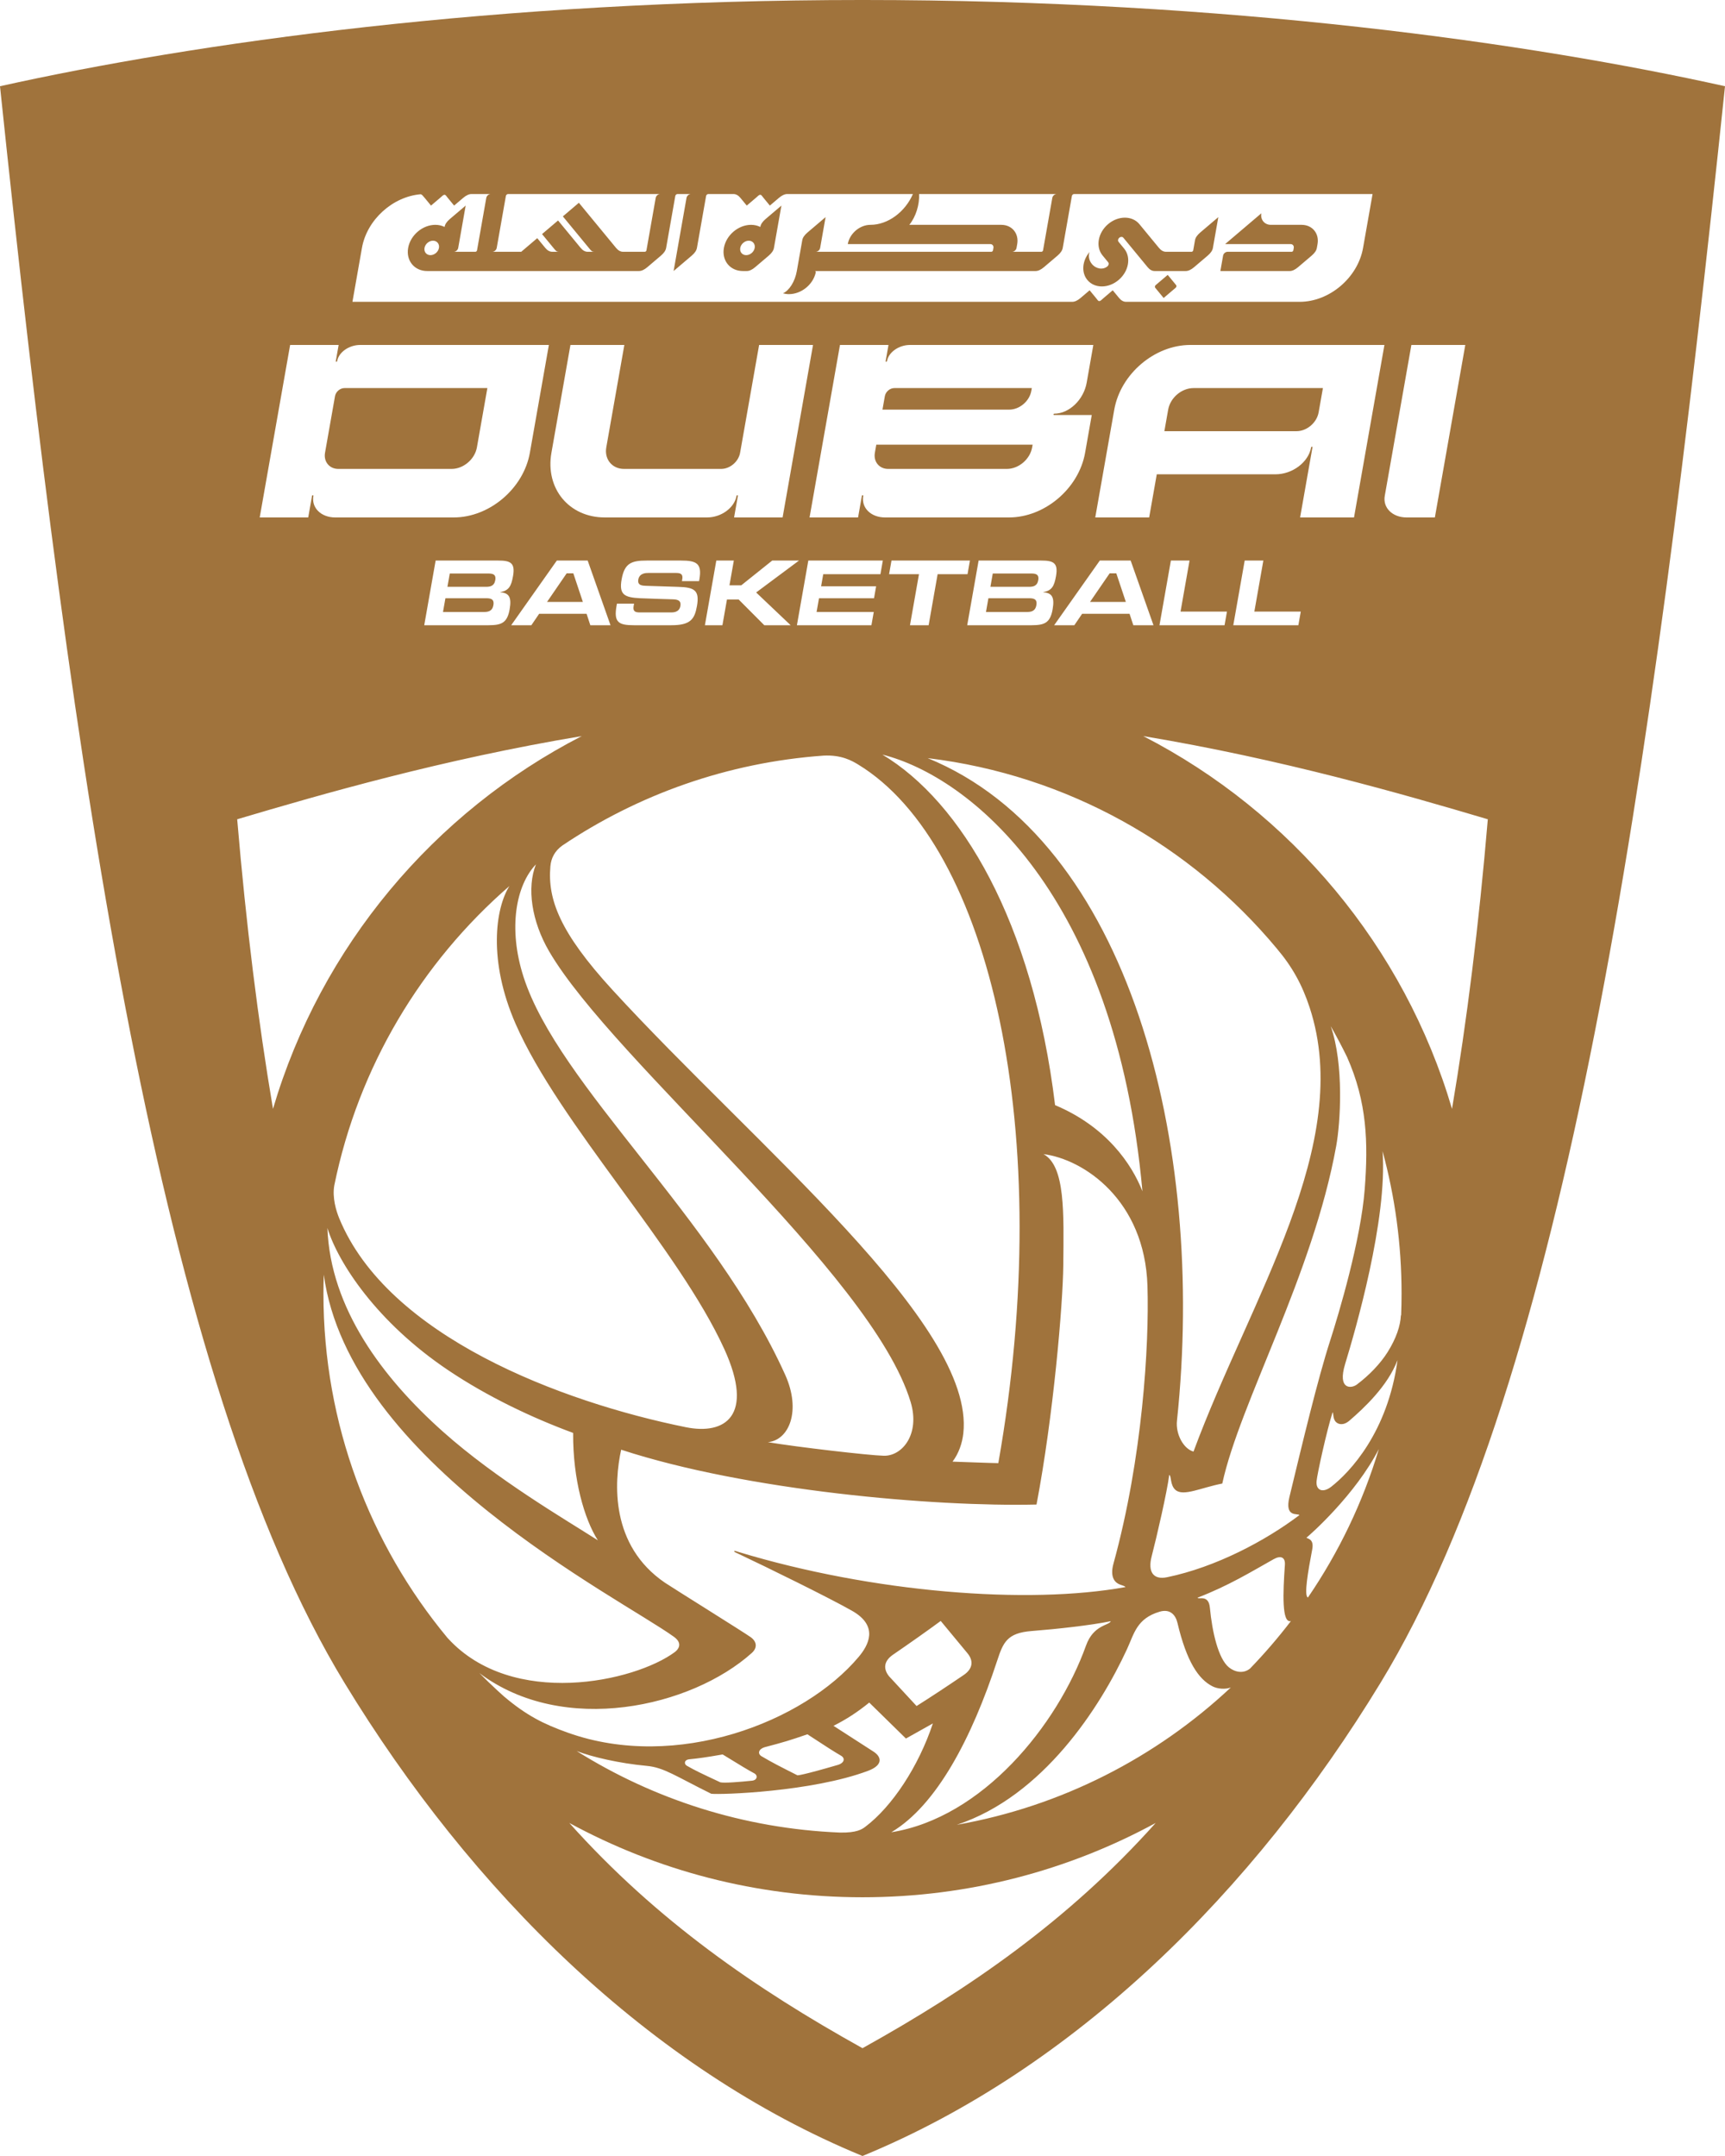 <?xml version="1.0" encoding="UTF-8"?>
<svg id="Layer_1" xmlns="http://www.w3.org/2000/svg" width="1133.86" height="1417.32" xmlns:xlink="http://www.w3.org/1999/xlink" version="1.1" viewBox="0 0 1133.86 1417.32">
  <!-- Generator: Adobe Illustrator 29.7.1, SVG Export Plug-In . SVG Version: 2.1.1 Build 8)  -->
  <defs>
    <style>
      .st0 {
        fill: none;
      }

      .st1 {
        clip-path: url(#clippath);
      }

      .st2 {
        fill: #a0733c;
      }
    </style>
    <clipPath id="clippath">
      <rect class="st0" y="-.003" width="1133.859" height="1417.323"/>
    </clipPath>
  </defs>
  <g class="st1">
    <path class="st2" d="M678.754,292.32h-102.756l-.938,5.315c-1.035,5.87,2.885,10.63,8.756,10.63h77.953c7.827,0,15.291-6.346,16.672-14.172l.313-1.773ZM581.621,260.43h-.001l-1.562,8.858h83.269c6.849,0,13.38-5.552,14.588-12.401l.312-1.772h-90.355c-2.935,0-5.734,2.38-6.251,5.315M319.435,393.276h-26.658l-1.595,9.044h26.658c2.871,0,5.735-.349,6.471-4.522.735-4.173-2.006-4.522-4.876-4.522M325.544,381.389c.711-4.035-1.934-4.373-4.705-4.373h-25.195l-1.541,8.747h25.195c2.77,0,5.534-.338,6.246-4.374M372.48,376.896l-12.9,18.798h23.542l-6.272-18.798h-4.37ZM676.343,393.276h-26.658l-1.595,9.044h26.658c2.871,0,5.735-.349,6.471-4.522.734-4.173-2.006-4.522-4.876-4.522M682.452,381.389c.711-4.035-1.934-4.373-4.705-4.373h-25.195l-1.541,8.747h25.194c2.771,0,5.535-.338,6.247-4.374M729.388,376.896l-12.9,18.798h23.542l-6.272-18.798h-4.37ZM220.203,260.43l-6.561,37.205c-1.035,5.87,2.885,10.63,8.756,10.63h74.409c7.828,0,15.292-6.346,16.673-14.172l6.872-38.978h-93.898c-2.935,0-5.734,2.38-6.251,5.315M496.065,162.989c-.462,2.621-2.962,4.745-5.583,4.745s-4.371-2.124-3.909-4.745c.463-2.621,2.962-4.745,5.583-4.745s4.371,2.124,3.909,4.745M508.72,162.984l4.908-27.835-10.427,8.864q-2.97,2.525-3.416,5.056l-.023.129c-1.772-.886-3.821-1.394-6.082-1.394-8.387,0-16.384,6.799-17.863,15.185-1.479,8.387,4.121,15.185,12.508,15.185h2.531q2.531,0,5.481-2.508l8.945-7.603q2.991-2.543,3.438-5.079M759.67,187.404c-.582.494-.723,1.295-.316,1.789l5.517,6.698,7.879-6.698c.581-.494.722-1.295.315-1.789l-5.517-6.698-7.878,6.698ZM797.247,162.989l3.57-20.247-11.918,10.132q-2.968,2.523-3.413,5.042l-1.173,6.655c-.093.524-.592.949-1.116.949h-16.768q-2.53,0-4.615-2.531l-12.882-15.638s0,0,0-.002c-4.682-5.683-13.895-5.683-20.581,0-6.685,5.684-8.31,14.898-3.629,20.58l3.684,4.473-.002.002c.61.741.398,1.943-.474,2.684-2.906,2.471-7.49,1.77-10.238-1.566-1.95-2.368-2.425-5.413-1.505-7.869-4.8,5.657-5.587,13.381-1.467,18.383,4.681,5.683,13.895,5.684,20.581,0,6.667-5.668,8.298-14.845,3.664-20.533-.012-.015-.017-.031-.03-.046l-3.687-4.475c-.61-.741-.398-1.943.474-2.685.872-.741,2.074-.741,2.684,0l15.936,19.347q2.084,2.531,4.615,2.531h20.427q2.531,0,5.509-2.531l8.931-7.593q2.978-2.531,3.424-5.062M866.028,160.459c1.233-6.989-3.434-12.654-10.423-12.654h-20.248c-4.193,0-6.993-3.4-6.254-7.594l-23.817,20.248h43.027c1.397,0,2.33,1.133,2.084,2.53l-.279,1.582c-.093.524-.592.949-1.117.949h.952-43.033c-1.396.003-2.726,1.134-2.973,2.53l-1.785,10.125h45.557q2.531,0,5.508-2.531l8.932-7.593q2.977-2.531,3.423-5.062l.446-2.53ZM866.755,271.06l2.811-15.945h-85.039c-7.828,0-15.292,6.346-16.673,14.173l-2.499,14.173h86.812c6.849,0,13.38-5.552,14.588-12.401M963.148,226.769l-19.993,113.385h-18.603c-9.295,0-15.711-6.345-14.332-14.172l17.494-99.213h35.434ZM909.998,226.769l-19.993,113.385h-35.433l8.122-46.063c.043-.244-.12-.443-.365-.443s-.478.199-.521.443c-1.725,9.785-12.245,17.716-23.497,17.717h-77.954l-4.998,28.346h-35.433l12.495-70.863v-.002c4.141-23.484,26.534-42.52,50.017-42.52h127.56ZM288.526,162.989c-.461,2.621-2.961,4.745-5.582,4.745s-4.371-2.124-3.909-4.745c.462-2.621,2.962-4.745,5.583-4.745s4.371,2.124,3.908,4.745M902.2,127.556l-6.248,35.433c-3.45,19.569-22.11,35.432-41.679,35.433h-114.081q-2.531,0-4.615-2.531c-1.519-1.844-2.48-3.011-3.094-3.756l-1.076-1.306-5.957,5.064c-1.591,1.353-2.079,2.036-2.888,2.036s-1.057-.684-2.172-2.038h0s-4.169-5.062-4.169-5.062l-5.955,5.062q-2.977,2.531-5.508,2.531H231.66l6.247-35.433c3.272-18.555,20.22-33.769,38.65-35.297.796.224,1.286.818,2.585,2.395l4.17,5.062,5.954-5.061h0c1.593-1.355,2.08-2.039,2.89-2.039s1.056.683,2.17,2.036l4.171,5.064.499-.424c.143-.121.326-.277.561-.477.118-.1.249-.211.394-.335.873-.741,2.268-1.928,4.502-3.826q2.977-2.531,5.508-2.531h12.653c-1.397,0-2.728,1.132-2.976,2.528l-6.081,34.487c-.093.524-.592.949-1.116.949h-14.237c1.398,0,2.73-1.133,2.977-2.531l4.909-27.84-10.427,8.864q-2.97,2.525-3.416,5.056l-.023.129c-1.772-.886-3.821-1.394-6.082-1.394-8.387,0-16.384,6.799-17.863,15.185-1.479,8.387,4.121,15.185,12.508,15.185h139.202q2.531,0,5.508-2.53l8.932-7.593q2.987-2.54,3.423-5.062l6.025-34.168c.123-.698.79-1.265,1.489-1.265h8.858c-1.397,0-2.729,1.132-2.977,2.528l-8.479,48.091,11.886-10.104q2.999-2.55,3.449-5.099l6.022-34.154c.125-.697.79-1.262,1.488-1.262h16.451q2.531,0,4.615,2.531l4.17,5.062,5.954-5.061h0c1.593-1.355,2.08-2.039,2.89-2.039s1.057.683,2.171,2.036l4.171,5.064.512-.436c.133-.112.302-.255.511-.434l.513-.436c.877-.745,2.25-1.912,4.419-3.756q2.977-2.531,5.508-2.531h82.561c-5.066,11.684-16.335,20.249-27.919,20.249h0c-6.988,0-13.653,5.665-14.885,12.654h93.645-.001c1.398,0,2.331,1.133,2.085,2.53l-.279,1.582c-.092.524-.592.949-1.116.949h-115.475c1.398,0,2.731-1.133,2.977-2.531v.002s3.571-20.248,3.571-20.248l-11.918,10.131q-2.968,2.523-3.412,5.042l-3.572,20.259s-.001.005-.002.008c-1.234,7.002-5.039,12.881-9.108,14.637,1.214.347,2.514.549,3.9.549,8.132,0,15.844-6.199,17.657-14.232.116-.659-.284-.962-.742-.962h145.212q2.531,0,5.509-2.531l8.931-7.593q2.977-2.531,3.424-5.062l6.024-34.168h.001c.123-.698.789-1.265,1.488-1.265h196.147ZM694.664,127.556c-1.398,0-2.731,1.133-2.977,2.531l-6.081,34.484c-.092.524-.592.949-1.116.949h-19.299c1.398,0,2.731-1.133,2.978-2.531l.446-2.529h0s0,0,0,0c1.232-6.989-3.435-12.654-10.423-12.654h-60.494c4.378-5.405,6.755-13.367,6.429-20.249h90.537ZM433.976,127.556c-1.397,0-2.73,1.133-2.976,2.53l-6.081,34.485c-.093.524-.592.949-1.117.949h0-14.237q-2.531,0-4.616-2.531l-24.449-29.682-10.526,8.949,17.079,20.733c1.732,2.104,2.029,2.458,3.532,2.518l-.002.013h-4.284q-2.531,0-4.615-2.531l-14.868-18.049-10.526,8.948,7.497,9.101c1.663,2.018,2.003,2.426,3.354,2.509l-.004.022h-4.103q-2.531,0-4.616-2.531l-5.285-6.416-10.526,8.947h-19.094c1.397,0,2.73-1.133,2.977-2.531l6.025-34.17c.124-.698.79-1.263,1.488-1.263h99.972ZM220.72,237.398c-.043.245.121.443.365.443s.478-.198.521-.443c1.035-5.87,7.823-10.629,15.16-10.629h124.018l-12.495,70.863s0,.002,0,.003c-4.14,23.483-26.534,42.519-50.017,42.519h-77.953c-9.295,0-15.712-6.345-14.331-14.173.043-.244-.12-.443-.365-.443s-.478.199-.521.443l-2.499,14.173h-31.89l19.993-113.385h31.89l-1.875,10.629ZM155.906,538.58c55.683-16.531,135.013-39.431,226.479-54.678-97.234,50.028-171.512,138.36-202.949,245.054-9.752-57.636-17.659-120.85-23.53-190.376M212.599,850.416c0-4.177.078-8.335.221-12.477,16.726,123.258,193.848,211.931,230.147,238.069,6.33,4.558,2.489,8.638.633,10.016-26.394,19.602-106.742,37.268-149.106-8.921-.16-.175-.323-.354-.485-.532-50.844-61.382-81.41-140.196-81.41-226.155M315.104,1099.863c55.336,41.63,139.461,22.323,179.056-13.225,3.69-3.312,3.429-7.298-.575-10.284-3.555-2.651-52.261-33.007-56.459-35.862-36.124-24.574-33.51-65.991-28.828-87.476,82.354,26.945,205.789,37.643,273.018,36.047,11.08-58.098,17.362-131.661,17.594-157.398.307-34.033,1.405-65.141-13.018-72.959,26.229,3.275,66.641,30.085,68.352,86.747,1.178,38.98-3.245,113.059-22.361,182.503-1.207,4.385-1.021,7.629.068,9.916,2.139,4.496,6.7,3.909,7.852,5.451-64.214,11.685-166.066,3.688-254.457-23.114-1.095-.323-2.016-.824-2.816-.524.18.661,1.099.96,2.434,1.57,19.026,8.961,60.232,29.193,75.152,37.691,17.86,10.172,10.524,22.856,4.35,30.219-35.956,42.882-119.739,75.385-191.18,49.894-15.956-5.693-27.186-11.278-42.104-23.919-1.32-1.178-2.63-2.367-3.932-3.565-.113-.104-.227-.209-.34-.313-4.021-3.708-7.957-7.508-11.804-11.397l-.002-.002ZM374.226,1198.396c57.274,31.148,122.922,48.845,192.704,48.845s135.43-17.697,192.704-48.845c-57.481,64.263-122.848,109.199-192.704,148.058-69.857-38.859-135.223-83.794-192.704-148.058M655.473,1091.653c3.886-11.847,6.462-18.164,22.476-19.425,16.894-1.331,38.848-3.738,52.167-6.477-.992,2.897-11.321,2.233-16.258,16-18.895,52.687-68.189,113.212-127.989,122.746,29.768-17.684,52.884-61.874,69.604-112.844M586.797,1087.899c10.584-7.256,22.336-15.51,31.548-22.308,5.243,6.361,11.756,14.235,17.734,21.418,4.032,5.034,3.22,10.19-2.693,14.164,0,0,.002,0,.003.002-10.181,6.918-21.627,14.512-30.918,20.341-5.406-5.79-12.058-12.975-18.143-19.61-3.94-4.971-3.252-9.956,2.469-14.007M494.406,1170.59c-8.314.851-18.192,1.689-20.919,1.082-12.855-6.019-16.461-7.709-22.045-10.91-2.042-1.255-1.557-3.876,1.423-4.213,6.518-.637,11.049-1.273,22.146-3.199,12.647,7.766,16.701,10.255,21.055,12.572,2.142,1.348,1.692,4.277-1.66,4.668M553.006,1154.294c2.659,1.678,1.854,4.616-1.962,5.845-23.937,6.994-26.641,6.958-26.884,6.926-12.238-6.189-16.488-8.341-23.653-12.564-2.694-1.683-1.876-4.655,1.994-5.877,13.085-3.447,16.425-4.469,28.213-8.517,13.502,8.811,16.956,11.065,22.292,14.187M547.867,1134.534c8.48-4.243,15.983-9.178,23.49-15.283l24.117,23.638,17.702-9.919c-9.353,28.195-26.775,54.711-44.543,68.038-2.015,1.512-5.583,3.941-16.551,3.696-63.388-2.615-122.479-21.893-173.012-53.577,10.118,3.866,27.752,8.042,46.059,9.739,11.385,1.054,19.096,6.84,42.368,18.321,5.704.758,66.175-1.193,103.095-15.072,10.011-3.763,8.941-9.182,3.545-12.643-6.429-4.124-26.27-16.938-26.27-16.938M628.908,1199.605c56.996-18.86,94.44-77.708,111.872-115.449,4.728-10.236,6.38-20.172,21.468-24.649,6.927-2.055,10.482,2.192,11.695,7.316,6.048,25.536,13.83,37.052,23.015,41.736,3.423,1.746,8.502,2.148,12.085.759-49.042,45.95-111.145,78.106-180.135,90.287M807.78,1096.101c-6.971-5.654-11.004-23.22-12.514-39.219-.843-8.939-7.52-5.152-8.12-6.573,20.594-7.977,35.097-16.936,49.999-25.302,4.756-2.671,7.772-1.277,7.424,3.714-1.287,18.455-2.116,38.709,3.966,36.927-.002.007-.005.014-.006.021-8.35,10.923-17.323,21.344-26.86,31.214-4.605,3.727-10.253,2.168-13.889-.782M854.132,996.001c-22.33,16.9-55.018,34.254-87.015,40.854-9.229,1.904-12.716-3.748-10.134-13.666,3.347-12.862,10.202-42.68,11.567-53.597,1.555.551.416,6.759,4.175,9.927,5.193,4.376,16.723-1.552,30.694-4.257,11.546-53.16,59.507-136.941,74.9-222.007,2.702-14.929,5.223-53.333-3.612-78.652,3.784,6.62,7.358,13.375,10.719,20.253,13.118,29.523,13.98,56.124,11.615,86.891-2.566,33.376-16.919,81.558-22.703,99.516-8.344,25.901-18.08,66.854-26.777,102.802-3.36,13.892,5.558,10.523,6.571,11.936M862.535,1018.569c1.387-7.09-3.26-7.006-3.79-7.713,2.581-2.05,32.218-28.292,47.586-58.286-10.538,35.115-26.37,67.936-46.566,97.54-.08-.002-.16.005-.24.002-2.345-1.76.139-16.499,3.01-31.543M875.1,977.311c-5.688,4.455-10.286,2.34-9.705-3.665.475-4.901,6.6-32.809,10.513-45.175.743.309.018,4.016,2.136,6.249,1.547,1.631,4.919,2.676,9.023-.869,9.456-8.17,25.028-22.617,31.534-39.698-6.445,47.481-31.332,73.627-43.501,83.158M920.815,864.773c-.31,6.741-3.056,15.048-8.685,24.026-4.722,7.532-12.059,15.245-20.309,21.417-3.589,2.685-12.846,3.469-7.638-13.614,6.691-21.946,27.903-94.853,24.581-139.851,8.144,29.837,12.496,61.242,12.496,93.665,0,4.751-.096,9.479-.281,14.185-.055.057-.109.123-.164.172M722.914,368.501h20.28l15.006,42.519h-13.26l-2.471-7.531h-31.17l-5.128,7.531h-13.26l30.003-42.519ZM442.18,393.988c-.84-.032-15.872-.454-21.386-.715-10.524-.499-13.948-2.446-12.196-12.386,1.88-10.665,6.409-12.386,16.517-12.386h22.441c10.108,0,14.03,1.721,12.15,12.386-.008.045-.131.737-.205,1.158h-11.257l.204-1.158c.639-3.621-1.197-4.227-4.113-4.227h-18.218c-1.431,0-5.785-.007-6.555,4.355-.701,3.979,2.891,4.002,5.026,4.092,2.072.086,14.732.522,21.128.688,10.739.279,14.226,2.227,12.395,12.613-1.537,8.721-4.33,12.611-16.817,12.611h-24.61c-10.085,0-13.329-1.905-11.441-12.611.028-.161.19-1.079.283-1.586h11.25l-.28,1.586c-.647,3.668,1.228,4.2,4.184,4.2h19.944c1.447,0,5.814.22,6.593-4.2.684-3.876-2.113-4.309-5.037-4.42M531.314,368.501h48.977l-1.58,8.961h-37.585l-1.405,7.968h36.164l-1.386,7.862h-36.164l-1.587,9.001h37.584l-1.538,8.727h-48.977l7.497-42.519ZM479.478,384.799h7.742l20.369-16.297h17.611l-28.172,20.98,22.686,21.539h-17.329l-16.757-16.818-.077-.077h-7.718l-2.979,16.895h-11.516l7.498-42.519h11.516l-2.874,16.297ZM750.937,783.146c-7.06-17.935-23.584-42.393-57.424-56.65-14.703-121.006-61.921-199.486-113.511-230.436,57.296,14.416,153.311,91.457,170.935,287.086M604.053,377.462h-19.65l1.58-8.961h51.56l-1.58,8.961h-19.651l-5.917,33.558h-12.258l5.916-33.558ZM685.535,389.345c5.797.416,7.829,2.911,6.348,11.31-.762,4.324-2.139,7.022-4.335,8.491-1.991,1.331-4.745,1.874-9.51,1.874h-42.278l7.496-42.519h41.158c7.964,0,11.257,1.47,9.722,10.177-1.191,6.759-2.716,9.547-8.601,10.667M609.79,498.391c91.953,11.096,173.061,57.436,229.442,125.13.025.034.05.069.075.103,10.113,11.929,16.652,23.777,21.57,38.799,29.397,89.798-39.099,190.951-76.37,291.824-6.661-1.812-11.798-11.546-10.88-20.205,19.369-182.667-31.461-381.477-163.837-435.651M361.771,569.536c.472-5.415,2.86-10.115,7.86-13.701,49.749-33.437,108.434-54.583,171.715-59.102,11.786-.608,18.732,3.424,22.683,5.826,86.989,52.908,130.451,242.805,92.175,459.296-3.263-.006-24.914-.829-30.092-.998,4.114-5.43,6.402-12.196,7.1-18.679,7.731-71.878-136.831-188.945-230.813-291.626-34.475-37.665-42.516-59.378-40.628-81.016M294.901,900.964c25.507,17.091,54.281,30.851,81.823,41.022-.213,30.726,7.449,56.798,16.261,70.602-21.242-13.634-66.465-39.882-101.87-71.476-39.715-35.441-73.989-81.15-75.909-133.844,7.037,22.817,32.407,62.009,79.695,93.696M338.956,673.179c28.697,65.518,107.026,147.534,137.174,213.759,19.999,43.932.369,56.487-25.269,51.298-82.059-16.609-196.063-59.722-227.92-137.415-1.991-4.857-4.625-13.556-3.207-21.55,15.864-77.946,57.276-146.594,115.107-196.804-9.264,14.745-14.108,49.107,4.115,90.712M360.979,625.462c42.304,72.469,212.034,211.269,237.604,296.229,6.327,21.02-5.474,35.626-17.707,35.296-10.091-.272-56.51-5.659-76.15-8.92,13.957-1.314,22.037-20.634,11.403-44.256-46.485-103.264-148.956-190.14-171.972-261.51-10.403-32.256-4.88-60.493,8.117-74.085-6.072,15.296-2.932,37.312,8.705,57.246M366.006,368.501h20.28l15.006,42.519h-13.259l-2.472-7.531h-31.17l-5.128,7.531h-13.259l30.002-42.519ZM328.628,389.345c5.796.416,7.829,2.911,6.348,11.31-.762,4.324-2.14,7.022-4.336,8.491-1.99,1.331-4.745,1.874-9.51,1.874h-42.277l7.496-42.519h41.157c7.964,0,11.258,1.47,9.722,10.177-1.191,6.759-2.716,9.547-8.6,10.667M410.194,308.265h63.78c5.87,0,11.469-4.76,12.504-10.63l12.495-70.866h35.433l-19.993,113.385h-31.889l2.499-14.173c.043-.244-.121-.443-.365-.443s-.478.199-.521.443c-1.38,7.828-10.035,14.173-19.33,14.173h-67.323c-23.483,0-39.163-19.036-35.022-42.519v-.003l12.495-70.863h35.433l-11.87,67.323h0c-1.38,7.827,3.846,14.173,11.674,14.173M582.138,237.398c-.043.245.121.443.365.443s.478-.198.521-.443c1.035-5.87,7.823-10.629,15.16-10.629h120.475l-4.374,24.803c-1.985,11.252-11.525,20.374-21.309,20.374-.244,0-.478.198-.521.443-.043.244.12.443.365.443h24.803l-4.373,24.803c-4.141,23.483-26.534,42.519-50.017,42.519h-81.497c-9.295,0-15.711-6.345-14.331-14.173.043-.244-.12-.443-.365-.443s-.478.199-.521.443l-2.499,14.173h-31.89l19.993-113.385h31.89l-1.875,10.629ZM775.979,402.06h30.513l-1.58,8.961h-42.774l7.498-42.519h12.261l-5.918,33.558ZM824.494,402.06h30.513l-1.58,8.961h-42.774l7.498-42.519h12.261l-5.918,33.558ZM954.423,728.957c-31.436-106.695-105.714-195.027-202.948-245.055,91.465,15.247,170.795,38.147,226.478,54.678-5.871,69.526-13.778,132.74-23.53,190.377M1133.859,56.69C1006.3,28.344,807.875-.003,566.93-.003S127.56,28.344,0,56.69c48.115,460.062,104.947,849.88,226.386,1049.508,83.594,137.417,200.896,253.623,340.544,311.122,139.648-57.499,256.95-173.705,340.544-311.122,121.438-199.628,178.27-589.446,226.385-1049.508"/>
  </g>
</svg>